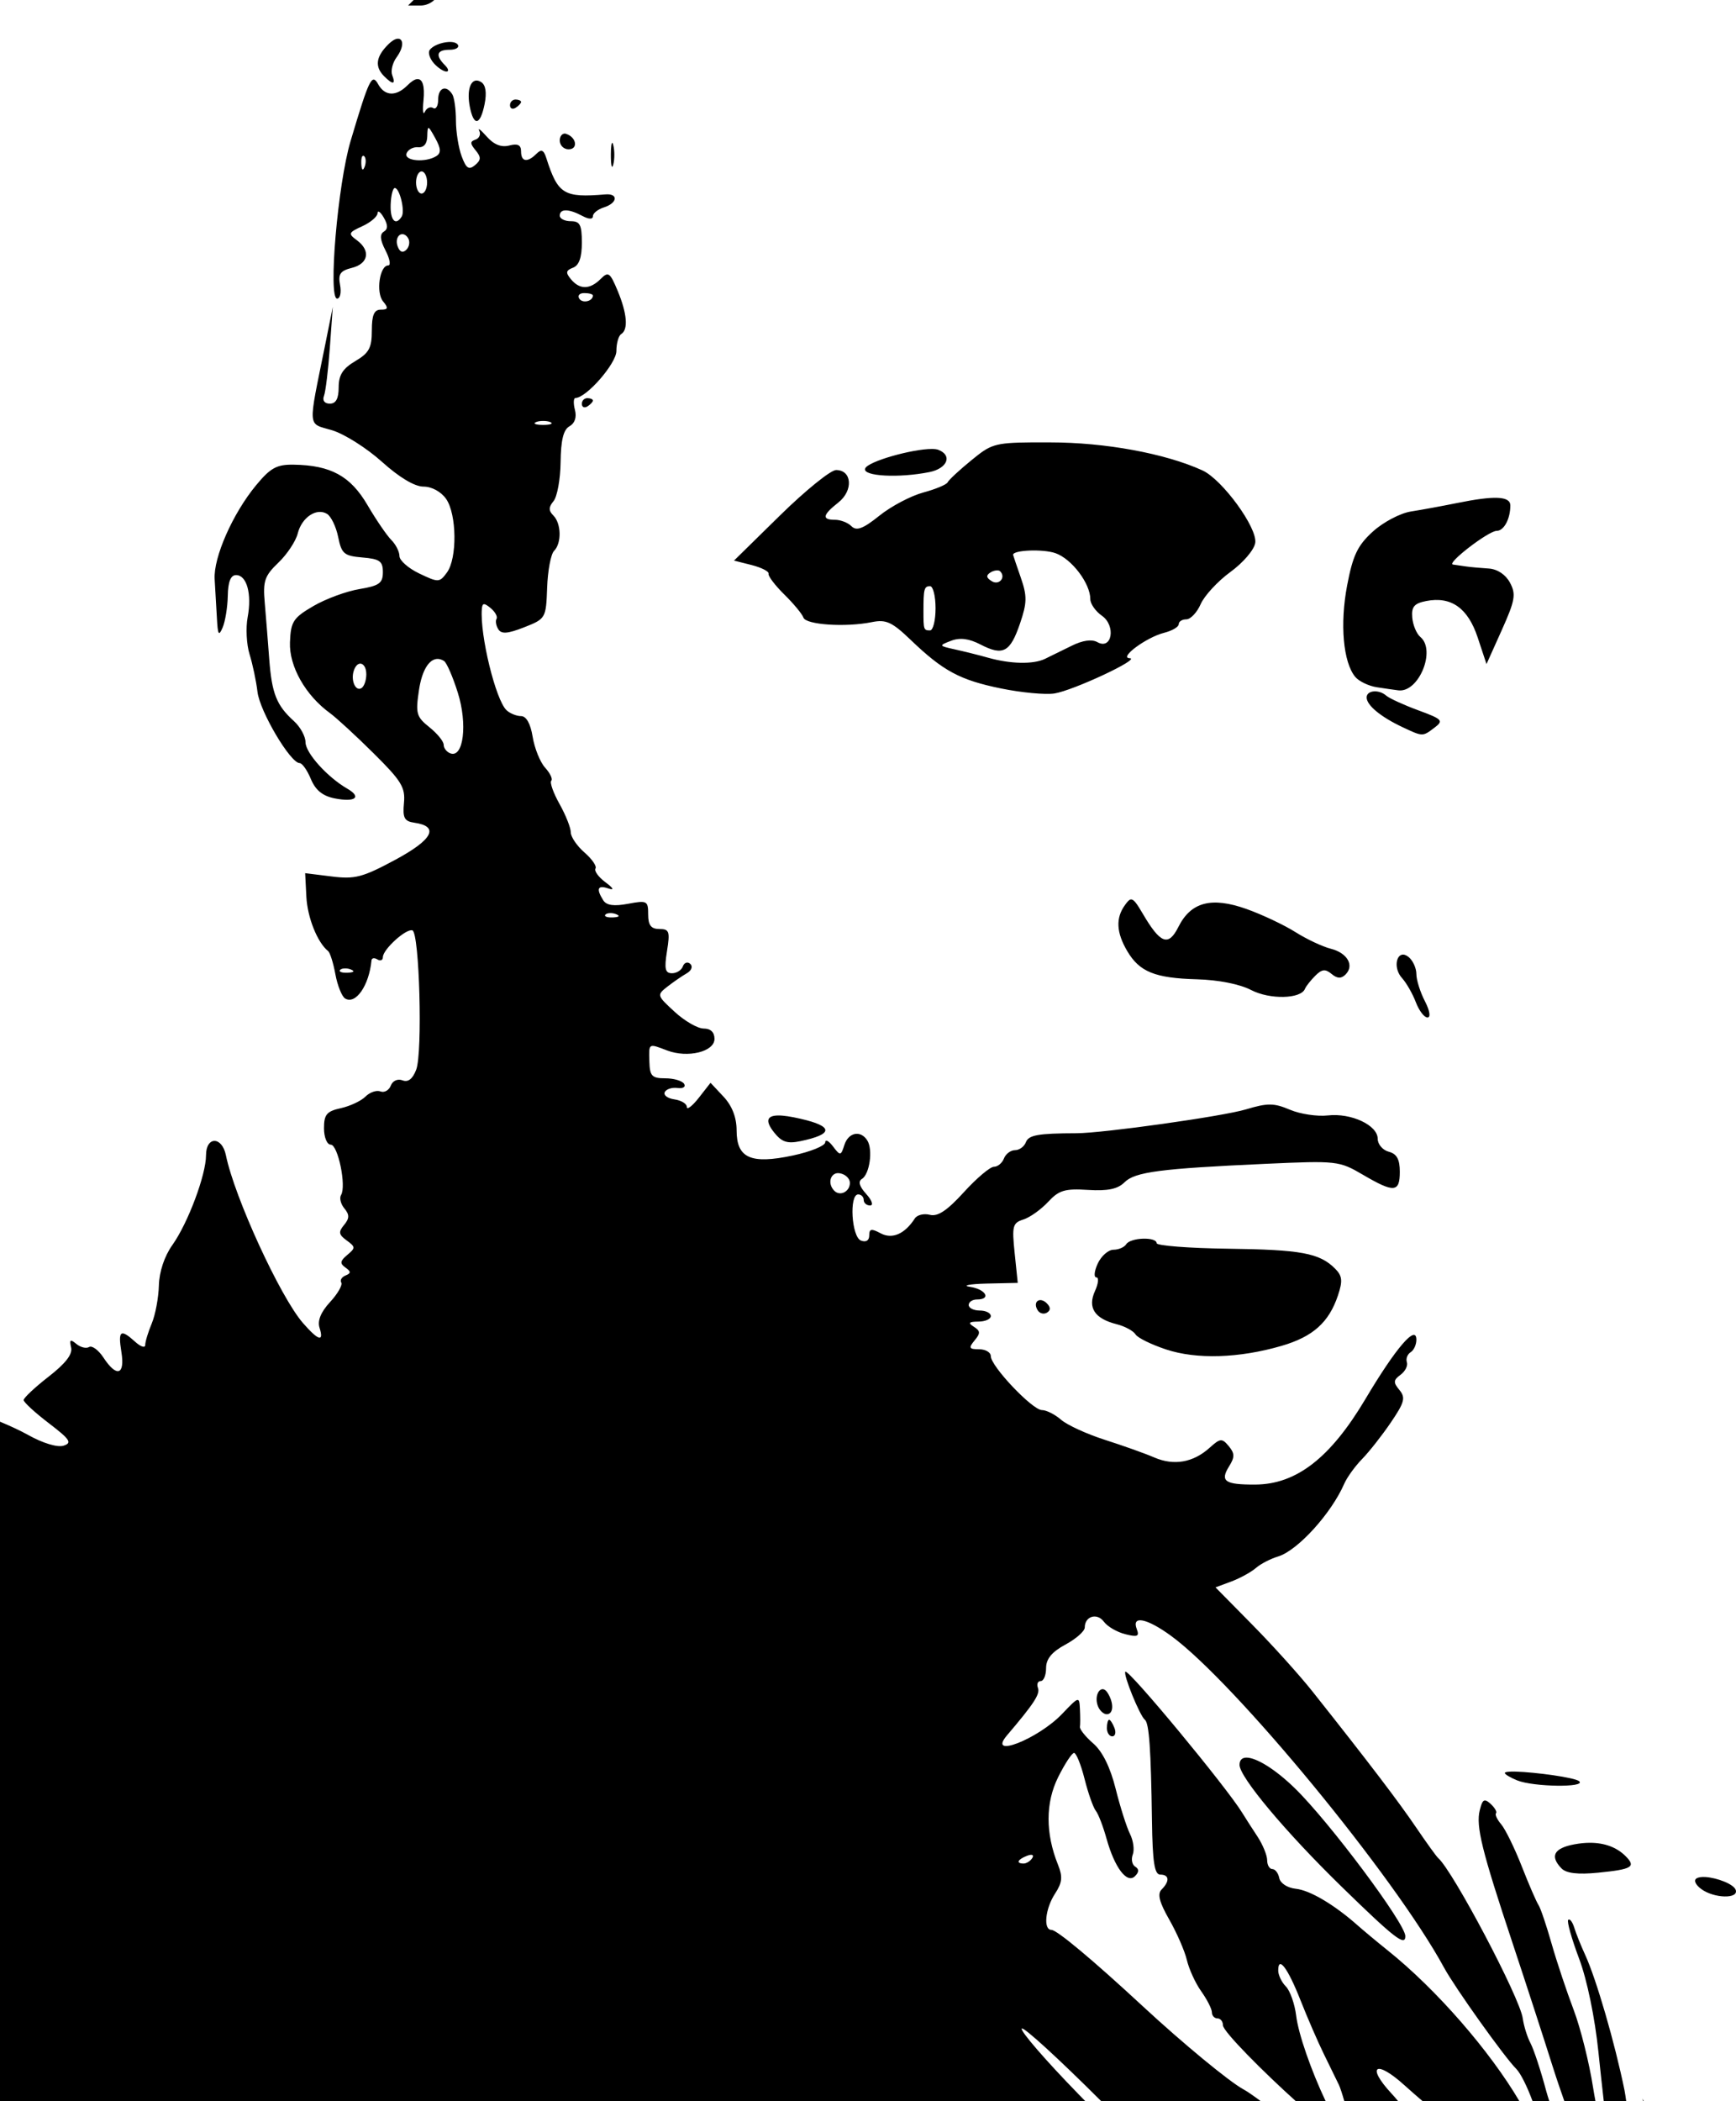 <?xml version="1.0" encoding="UTF-8" standalone="no"?>
<!-- Created with Inkscape (http://www.inkscape.org/) -->

<svg
   xmlns:dc="http://purl.org/dc/elements/1.1/"
   xmlns:cc="http://creativecommons.org/ns#"
   xmlns:rdf="http://www.w3.org/1999/02/22-rdf-syntax-ns#"
   xmlns:svg="http://www.w3.org/2000/svg"
   xmlns="http://www.w3.org/2000/svg"
   xmlns:sodipodi="http://sodipodi.sourceforge.net/DTD/sodipodi-0.dtd"
   xmlns:inkscape="http://www.inkscape.org/namespaces/inkscape"
   width="314.109"
   height="380"
   id="svg2"
   version="1.1"
   inkscape:version="0.48.5 r10040"
   sodipodi:docname="New document 1">
  <defs
     id="defs4" />
  <sodipodi:namedview
     id="base"
     pagecolor="#ffffff"
     bordercolor="#666666"
     borderopacity="1.0"
     inkscape:pageopacity="0.0"
     inkscape:pageshadow="2"
     inkscape:zoom="0.7"
     inkscape:cx="620.12916"
     inkscape:cy="-26.09447"
     inkscape:document-units="px"
     inkscape:current-layer="layer1"
     showgrid="false"
     fit-margin-top="0"
     fit-margin-left="0"
     fit-margin-right="0"
     fit-margin-bottom="0"
     inkscape:window-width="1536"
     inkscape:window-height="803"
     inkscape:window-x="-8"
     inkscape:window-y="30"
     inkscape:window-maximized="1" />
  <g
     inkscape:label="Layer 1"
     inkscape:groupmode="layer"
     id="layer1"
     transform="translate(674.023,-72.974)">
    <path
       style="fill:#000000"
       d="m -599.18,72.974 -1,1 2.25,0 c 0.948,0 1.918,-0.429 2.469,-1 z m -2.844,7 c -0.448,0.009 -1.054,0.335 -1.781,1.062 -2.21,2.21 -2.433,4.005 -0.719,5.719 1.592,1.592 2.129,1.532 1.469,-0.188 -0.296,-0.772 0.055,-2.226 0.781,-3.219 1.396,-1.909 1.236,-3.395 0.25,-3.375 z m 9.156,0.594 c -1.304,0.078 -2.93,0.678 -3.438,1.5 -0.295,0.477 0.066,1.533 0.781,2.344 0.716,0.811 1.728,1.479 2.25,1.5 0.522,0.021 0.41,-0.496 -0.25,-1.156 -1.776,-1.776 -1.477,-2.781 0.844,-2.781 1.132,0 1.808,-0.408 1.5,-0.906 -0.238,-0.386 -0.905,-0.547 -1.688,-0.5 z m -5.719,6.719 c -0.461,0.06 -1.037,0.444 -1.719,1.125 -2.047,2.047 -4.079,1.961 -5.281,-0.188 -1.142,-2.04 -1.619,-1.091 -5,10.25 -2.328,7.81 -4.096,28.5 -2.438,28.5 0.555,0 0.789,-1.119 0.531,-2.469 -0.381,-1.992 0.04,-2.562 2.156,-3.094 2.994,-0.752 3.416,-3.142 0.875,-5 -1.598,-1.169 -1.517,-1.385 1,-2.531 1.507,-0.687 2.733,-1.745 2.75,-2.344 0.017,-0.599 0.528,-0.247 1.125,0.781 0.778,1.341 0.776,2.083 0,2.562 -0.754,0.466 -0.667,1.487 0.312,3.375 0.774,1.492 1.007,2.719 0.5,2.719 -1.557,0 -2.262,4.904 -0.938,6.5 1.006,1.212 0.916,1.5 -0.406,1.5 -1.211,0 -1.625,0.957 -1.625,3.781 0,3.144 -0.507,4.059 -3,5.531 -2.252,1.331 -3,2.509 -3,4.719 0,2.037 -0.482,2.969 -1.594,2.969 -0.965,0 -1.385,-0.567 -1.062,-1.406 0.295,-0.769 0.768,-4.706 1.062,-8.75 l 0.531,-7.344 -1.406,7 c -3.103,15.334 -3.231,13.961 1.281,15.312 2.201,0.66 6.254,3.219 9,5.688 3.154,2.836 5.922,4.5 7.531,4.5 1.498,0 3.178,0.912 4.094,2.219 1.94,2.77 2.036,10.742 0.156,13.312 -1.35,1.846 -1.546,1.834 -5,0.188 -1.977,-0.943 -3.594,-2.362 -3.594,-3.156 0,-0.795 -0.661,-2.098 -1.469,-2.906 -0.808,-0.808 -2.749,-3.644 -4.312,-6.312 -3.075,-5.249 -6.622,-7.209 -13.375,-7.312 -3.064,-0.047 -4.193,0.594 -6.781,3.719 -4.22,5.093 -7.74,13.055 -7.5,17 0.109,1.788 0.299,4.938 0.406,7 0.159,3.06 0.33,3.382 1.031,1.75 0.473,-1.1 0.899,-3.688 0.938,-5.75 0.048,-2.556 0.524,-3.75 1.5,-3.75 1.948,0 2.883,3.417 2.094,7.625 -0.359,1.911 -0.203,4.934 0.344,6.688 0.547,1.753 1.197,4.812 1.438,6.812 0.425,3.537 5.956,12.875 7.625,12.875 0.457,0 1.373,1.285 2.031,2.875 0.836,2.018 2.128,3.069 4.281,3.5 3.74,0.748 5.001,-0.197 2.312,-1.75 -3.615,-2.088 -7.562,-6.466 -7.562,-8.406 0,-1.057 -0.943,-2.771 -2.094,-3.812 -3.152,-2.852 -3.996,-4.978 -4.469,-11.219 -0.237,-3.128 -0.593,-7.719 -0.812,-10.188 -0.348,-3.91 -0.036,-4.856 2.469,-7.25 1.582,-1.512 3.15,-3.885 3.5,-5.281 0.733,-2.922 3.42,-4.701 5.312,-3.531 0.713,0.441 1.623,2.298 2,4.156 0.615,3.029 1.046,3.441 4.375,3.719 3.145,0.263 3.719,0.665 3.719,2.656 0,1.989 -0.655,2.465 -4.25,3.062 -2.337,0.389 -6.065,1.754 -8.312,3.062 -3.678,2.142 -4.103,2.82 -4.25,6.562 -0.169,4.322 2.793,9.582 7.25,12.812 1.117,0.81 4.67,4.074 7.875,7.25 5.051,5.005 5.773,6.18 5.5,9 -0.26,2.694 0.082,3.307 1.875,3.562 4.592,0.654 3.353,3.052 -3.469,6.719 -5.895,3.169 -7.285,3.529 -11.5,3 l -4.781,-0.594 0.219,4.281 c 0.196,3.752 2.003,8.274 3.938,9.812 0.346,0.275 0.937,2.144 1.312,4.188 0.376,2.043 1.169,4.016 1.75,4.375 1.908,1.179 4.352,-2.332 4.781,-6.875 0.042,-0.445 0.512,-0.527 1.062,-0.188 0.55,0.34 1,0.155 1,-0.406 0,-1.402 4.211,-5.221 5.344,-4.844 1.274,0.425 1.865,22.091 0.688,25.188 -0.636,1.673 -1.457,2.326 -2.469,1.938 -0.873,-0.335 -1.786,0.054 -2.125,0.938 -0.325,0.847 -1.166,1.334 -1.875,1.062 -0.709,-0.272 -1.929,0.148 -2.719,0.938 -0.79,0.79 -2.804,1.728 -4.469,2.094 -2.537,0.557 -3.031,1.147 -3.031,3.625 0,1.641 0.55,2.969 1.219,2.969 1.315,0 2.859,7.502 1.875,9.094 -0.334,0.541 -0.071,1.637 0.594,2.438 0.947,1.142 0.934,1.799 -0.062,3 -1.047,1.261 -0.963,1.734 0.469,2.781 1.606,1.174 1.638,1.37 0.125,2.625 -1.308,1.086 -1.38,1.551 -0.344,2.281 1.03,0.726 1.028,1.033 0.031,1.438 -0.691,0.28 -1.049,0.847 -0.781,1.281 0.268,0.434 -0.646,2.036 -2.031,3.531 -1.656,1.787 -2.304,3.371 -1.906,4.625 0.848,2.673 -0.197,2.374 -3,-0.844 -4.104,-4.71 -12.379,-22.727 -13.938,-30.344 -0.705,-3.443 -3.594,-3.446 -3.594,0 0,3.542 -3.259,12.269 -6.094,16.25 -1.434,2.015 -2.373,4.828 -2.438,7.312 -0.057,2.218 -0.636,5.295 -1.281,6.844 -0.645,1.548 -1.188,3.307 -1.188,3.906 0,0.599 -0.807,0.348 -1.812,-0.562 -2.66,-2.408 -3.135,-2.072 -2.5,1.844 0.678,4.176 -0.859,4.649 -3.25,1 -0.898,-1.37 -2.08,-2.224 -2.594,-1.906 -0.514,0.318 -1.555,0.066 -2.312,-0.562 -1.096,-0.909 -1.27,-0.781 -0.938,0.656 0.284,1.231 -1.032,2.901 -4.094,5.281 -2.473,1.922 -4.5,3.829 -4.5,4.219 0,0.39 2.066,2.281 4.562,4.188 3.85,2.94 4.252,3.556 2.656,4.062 -1.107,0.351 -3.753,-0.455 -6.406,-1.938 -1.381,-0.772 -3.253,-1.638 -5.094,-2.406 l 0,122.906 196.406,0 c -0.385,-0.396 -0.955,-0.976 -1.312,-1.344 -5.888,-6.045 -10.496,-11.363 -10.219,-11.812 0.262,-0.424 6.662,5.43 14.406,13.156 l 28.875,0 c -1.354,-1.012 -2.522,-1.817 -3.156,-2.156 -2.52,-1.349 -10.958,-8.307 -18.219,-15.031 -9.064,-8.394 -15.55,-13.812 -16.531,-13.812 -1.514,0 -1.129,-3.837 0.656,-6.562 1.296,-1.978 1.415,-3.022 0.531,-5.219 -2.282,-5.673 -2.275,-11.226 0.031,-15.844 1.201,-2.405 2.488,-4.375 2.875,-4.375 0.387,0 1.25,2.114 1.906,4.719 0.656,2.605 1.576,5.193 2.031,5.75 0.456,0.557 1.325,2.831 1.938,5.031 1.47,5.277 3.713,8.224 5.156,6.781 0.746,-0.746 0.75,-1.274 0.031,-1.719 -0.574,-0.355 -0.762,-1.343 -0.438,-2.188 0.324,-0.844 0.103,-2.518 -0.5,-3.719 -0.603,-1.2 -1.77,-4.856 -2.594,-8.156 -0.976,-3.911 -2.399,-6.776 -4.062,-8.219 -1.403,-1.217 -2.478,-2.567 -2.406,-3 0.072,-0.433 0.065,-1.868 0,-3.188 -0.117,-2.367 -0.163,-2.354 -3.219,0.844 -4.388,4.592 -13.644,8.19 -9.969,3.875 4.906,-5.761 6.007,-7.473 5.594,-8.562 -0.261,-0.688 -0.033,-1.25 0.5,-1.25 0.533,0 0.969,-1.055 0.969,-2.344 0,-1.651 1.032,-2.921 3.5,-4.25 1.925,-1.037 3.5,-2.426 3.5,-3.094 0,-2.05 2.242,-2.709 3.469,-1.031 0.638,0.873 2.39,1.877 3.875,2.25 2.219,0.557 2.571,0.387 2.062,-0.938 -0.964,-2.513 1.807,-1.972 6.188,1.219 11.515,8.387 40.5,43.587 49.406,60 1.981,3.65 10.951,16.216 13.062,18.312 0.798,0.792 2.034,3.299 2.969,5.875 l 3.031,0 c -0.181,-0.589 -0.376,-1.139 -0.562,-1.844 -0.973,-3.668 -2.259,-7.556 -2.844,-8.656 -0.584,-1.1 -1.216,-3.125 -1.406,-4.5 -0.518,-3.74 -12.624,-26.662 -15.312,-29 -0.316,-0.275 -2.099,-2.75 -3.969,-5.5 -3.168,-4.66 -8.286,-11.408 -18.75,-24.594 -2.367,-2.983 -7.297,-8.435 -10.938,-12.125 l -6.625,-6.719 2.938,-1.094 c 1.607,-0.611 3.58,-1.716 4.406,-2.438 0.826,-0.722 2.625,-1.646 4,-2.062 3.509,-1.063 9.609,-7.773 11.938,-13.125 0.511,-1.175 1.975,-3.197 3.25,-4.5 1.275,-1.303 3.604,-4.264 5.188,-6.594 2.468,-3.629 2.713,-4.489 1.562,-5.875 -1.132,-1.364 -1.12,-1.787 0.188,-2.75 0.853,-0.628 1.371,-1.644 1.156,-2.281 -0.215,-0.637 0.108,-1.455 0.688,-1.812 0.579,-0.358 1.031,-1.372 1.031,-2.25 0,-2.86 -3.713,1.457 -9.219,10.719 -6.327,10.644 -12.497,15.437 -19.938,15.469 -5.522,0.024 -6.41,-0.605 -4.719,-3.312 1.021,-1.635 1.024,-2.316 -0.062,-3.625 -1.226,-1.477 -1.547,-1.453 -3.469,0.281 -2.971,2.681 -6.478,3.288 -10.031,1.75 -1.682,-0.729 -5.702,-2.153 -8.938,-3.188 -3.236,-1.035 -6.796,-2.663 -7.906,-3.625 -1.111,-0.963 -2.664,-1.75 -3.469,-1.75 -1.722,0 -9.25,-7.932 -9.25,-9.75 0,-0.688 -0.958,-1.25 -2.125,-1.25 -1.819,0 -1.934,-0.243 -0.812,-1.594 1.084,-1.306 1.065,-1.716 -0.125,-2.469 -1.109,-0.702 -0.926,-0.926 0.812,-0.938 1.238,-0.008 2.25,-0.45 2.25,-1 0,-0.55 -0.9,-1 -2,-1 -1.1,0 -2,-0.45 -2,-1 0,-0.55 0.675,-1 1.5,-1 2.625,0 1.612,-1.848 -1.25,-2.281 -1.512,-0.229 -0.185,-0.511 2.938,-0.594 l 5.688,-0.125 -0.562,-5.406 c -0.505,-4.894 -0.367,-5.44 1.594,-6.062 1.188,-0.377 3.202,-1.821 4.469,-3.188 1.956,-2.109 3.045,-2.421 7.219,-2.156 3.569,0.226 5.383,-0.164 6.594,-1.375 1.888,-1.888 6.5,-2.48 25.531,-3.344 12.899,-0.585 13.323,-0.534 17.594,1.969 5.653,3.313 6.688,3.229 6.688,-0.531 0,-2.253 -0.544,-3.244 -2,-3.625 -1.1,-0.288 -2,-1.348 -2,-2.344 0,-2.449 -4.801,-4.699 -9.031,-4.219 -1.898,0.216 -4.986,-0.243 -6.844,-1.031 -2.896,-1.228 -4.042,-1.244 -7.969,-0.062 -4.161,1.252 -25.817,4.3 -30.656,4.312 -6.995,0.018 -8.66,0.332 -9.156,1.625 -0.303,0.789 -1.185,1.438 -1.969,1.438 -0.783,0 -1.683,0.675 -2,1.5 -0.317,0.825 -1.131,1.5 -1.812,1.5 -0.682,0 -3.132,2.06 -5.438,4.594 -3.032,3.332 -4.736,4.465 -6.156,4.094 -1.08,-0.282 -2.308,0.02 -2.719,0.656 -1.827,2.827 -4.093,3.808 -6.188,2.688 -1.66,-0.888 -2.062,-0.834 -2.062,0.375 0,0.926 -0.576,1.292 -1.5,0.938 -1.701,-0.653 -2.162,-8.344 -0.5,-8.344 0.55,0 1,0.45 1,1 0,0.55 0.521,1 1.156,1 0.644,0 0.352,-0.914 -0.688,-2.062 -1.265,-1.398 -1.532,-2.283 -0.781,-2.75 1.39,-0.864 2.004,-5.274 0.969,-6.938 -1.198,-1.924 -3.426,-1.489 -4.156,0.812 -0.628,1.98 -0.743,1.991 -2.062,0.25 -0.758,-1 -1.389,-1.331 -1.406,-0.719 -0.018,0.612 -2.65,1.691 -5.875,2.375 -7.605,1.614 -10.156,0.465 -10.156,-4.562 0,-2.301 -0.797,-4.394 -2.344,-6.062 l -2.375,-2.531 -2.125,2.719 c -1.178,1.497 -2.156,2.242 -2.156,1.656 0,-0.586 -1.012,-1.199 -2.25,-1.375 -1.238,-0.176 -2.025,-0.762 -1.75,-1.312 0.275,-0.55 1.318,-0.887 2.312,-0.75 0.995,0.137 1.527,-0.201 1.188,-0.75 -0.339,-0.549 -1.872,-1 -3.406,-1 -2.413,0 -2.801,-0.404 -2.875,-3 -0.097,-3.405 -0.213,-3.336 3.219,-2.031 3.711,1.411 8.562,0.227 8.562,-2.094 0,-1.203 -0.695,-1.875 -1.969,-1.875 -1.091,0 -3.454,-1.378 -5.25,-3.031 -3.212,-2.956 -3.248,-3.026 -1.281,-4.562 1.1,-0.86 2.68,-1.935 3.5,-2.406 0.838,-0.481 1.119,-1.224 0.625,-1.688 -0.483,-0.454 -1.098,-0.25 -1.344,0.438 -0.246,0.688 -1.119,1.25 -1.969,1.25 -1.242,0 -1.421,-0.784 -0.906,-4 0.568,-3.553 0.412,-4 -1.375,-4 -1.502,0 -2.031,-0.675 -2.031,-2.625 0,-2.463 -0.186,-2.583 -3.625,-1.938 -2.554,0.479 -3.913,0.301 -4.5,-0.625 -1.317,-2.077 -1.025,-2.799 0.875,-2.156 1.168,0.395 1.013,0.004 -0.5,-1.125 -1.247,-0.93 -2.047,-2.039 -1.781,-2.469 0.265,-0.429 -0.644,-1.727 -2,-2.906 -1.356,-1.179 -2.469,-2.813 -2.469,-3.625 0,-0.812 -0.904,-3.119 -2.031,-5.125 -1.127,-2.006 -1.803,-3.916 -1.5,-4.219 0.303,-0.303 -0.212,-1.366 -1.125,-2.375 -0.913,-1.009 -1.915,-3.533 -2.25,-5.594 -0.385,-2.371 -1.155,-3.719 -2.094,-3.719 -0.816,0 -2.009,-0.485 -2.625,-1.062 -1.972,-1.846 -4.845,-13.647 -4.469,-18.312 0.089,-1.101 0.399,-1.148 1.594,-0.156 0.819,0.68 1.295,1.561 1.062,1.938 -0.233,0.376 -0.095,1.216 0.312,1.875 0.564,0.912 1.684,0.837 4.688,-0.344 3.894,-1.531 3.96,-1.634 4.156,-7.156 0.109,-3.076 0.672,-6.078 1.25,-6.656 1.397,-1.397 1.319,-4.962 -0.125,-6.406 -0.877,-0.877 -0.873,-1.504 0.031,-2.594 0.657,-0.791 1.244,-3.945 1.281,-7.031 0.047,-3.971 0.5,-5.888 1.594,-6.5 0.973,-0.544 1.35,-1.631 1,-2.969 -0.306,-1.17 -0.267,-2.147 0.094,-2.156 2.007,-0.049 7.406,-6.247 7.406,-8.5 0,-1.39 0.394,-2.765 0.875,-3.062 1.306,-0.807 1.061,-3.734 -0.656,-7.844 -1.379,-3.299 -1.675,-3.513 -3.062,-2.125 -1.943,1.943 -3.791,1.971 -5.375,0.062 -1,-1.205 -0.931,-1.593 0.375,-2.094 1.101,-0.423 1.594,-1.872 1.594,-4.531 0,-3.226 -0.342,-3.875 -2,-3.875 -1.1,0 -2,-0.45 -2,-1 0,-1.288 1.616,-1.278 4.062,0.031 1.2,0.642 1.938,0.663 1.938,0.062 0,-0.532 0.9,-1.245 2,-1.594 2.463,-0.782 2.65,-2.545 0.25,-2.344 -7.539,0.632 -8.584,-0.026 -10.688,-6.594 -0.468,-1.461 -0.892,-1.64 -1.781,-0.75 -1.636,1.636 -2.781,1.464 -2.781,-0.438 0,-1.159 -0.594,-1.463 -2.125,-1.063 -1.439,0.376 -2.788,-0.149 -4.094,-1.625 -1.067,-1.206 -1.664,-1.672 -1.344,-1.031 0.32,0.641 0.003,1.361 -0.688,1.594 -1.007,0.339 -0.981,0.711 0.031,1.938 1.023,1.239 0.996,1.757 -0.125,2.688 -1.104,0.916 -1.589,0.58 -2.406,-1.625 -0.564,-1.521 -1.03,-4.412 -1.031,-6.438 -8.9e-4,-2.025 -0.293,-4.163 -0.656,-4.75 -1.093,-1.769 -2.562,-1.226 -2.562,0.969 0,1.132 -0.403,1.811 -0.906,1.5 -0.503,-0.311 -1.179,-0.003 -1.5,0.688 -0.321,0.691 -0.432,-0.22 -0.25,-2.031 0.269,-2.669 -0.173,-4.007 -1.188,-3.875 z m 10.75,0.25 c -1.145,0.053 -1.705,1.983 -1.188,4.688 0.702,3.672 1.905,3.475 2.688,-0.438 0.415,-2.073 0.187,-3.467 -0.625,-3.969 -0.32,-0.198 -0.611,-0.293 -0.875,-0.281 z m 7.094,3.438 c -0.55,0 -1,0.449 -1,1.031 0,0.582 0.45,0.809 1,0.469 0.55,-0.34 1,-0.82 1,-1.062 0,-0.243 -0.45,-0.438 -1,-0.438 z m -15.781,5.156 c 0.168,-0.101 0.516,0.487 1.25,1.812 1.032,1.865 1.09,2.695 0.219,3.25 -1.956,1.245 -5.891,0.906 -5.406,-0.469 0.243,-0.688 1.19,-1.201 2.094,-1.125 1.045,0.088 1.634,-0.639 1.656,-2 0.015,-0.884 0.057,-1.39 0.188,-1.469 z m 24.75,1 c -0.54,-0.032 -0.969,0.488 -0.969,1.25 0,0.871 0.723,1.594 1.594,1.594 1.766,0 1.448,-2.163 -0.406,-2.781 -0.082,-0.027 -0.142,-0.058 -0.219,-0.062 z m 8.562,1.688 c -0.164,-0.094 -0.281,0.713 -0.281,2.156 0,1.925 0.186,2.712 0.438,1.75 0.252,-0.963 0.252,-2.538 0,-3.5 -0.063,-0.241 -0.102,-0.375 -0.156,-0.406 z m -45.156,2.344 c 0.068,-0.025 0.167,-0.021 0.25,0.062 0.332,0.332 0.351,1.216 0.062,1.938 -0.319,0.798 -0.546,0.54 -0.594,-0.625 -0.033,-0.791 0.077,-1.3 0.281,-1.375 z m 10.625,2.812 c 0.55,0 1,0.9 1,2 0,1.1 -0.45,2 -1,2 -0.55,0 -1,-0.9 -1,-2 0,-1.1 0.45,-2 1,-2 z m -4.844,3 c 0.874,-0.003 1.878,4.141 1.25,5.156 -1.097,1.774 -2.101,0.699 -2,-2.156 0.059,-1.649 0.402,-2.999 0.75,-3 z m 1.375,8.344 c 0.337,0.005 0.724,0.222 1.031,0.719 0.375,0.607 0.227,1.555 -0.312,2.094 -0.64,0.64 -1.178,0.44 -1.562,-0.562 -0.481,-1.253 0.103,-2.262 0.844,-2.25 z m 32.906,10.656 c 0.857,0 1.562,0.195 1.562,0.438 0,1.055 -1.898,1.486 -2.469,0.562 -0.345,-0.559 0.049,-1 0.906,-1 z m 0.562,19 c -0.55,0 -1,0.449 -1,1.031 0,0.582 0.45,0.809 1,0.469 0.55,-0.34 1,-0.82 1,-1.062 0,-0.243 -0.45,-0.438 -1,-0.438 z m -8,4.125 c 0.453,0 0.906,0.049 1.25,0.188 0.688,0.277 0.125,0.531 -1.25,0.531 -1.375,0 -1.938,-0.254 -1.25,-0.531 0.344,-0.139 0.797,-0.188 1.25,-0.188 z m 88.406,3.875 c -6.877,0.054 -7.484,0.433 -10.906,3.219 -2.188,1.781 -4.132,3.591 -4.312,4 -0.18,0.409 -2.161,1.239 -4.406,1.844 -2.246,0.605 -5.816,2.482 -7.938,4.188 -2.968,2.385 -4.153,2.815 -5.062,1.906 -0.65,-0.65 -1.979,-1.156 -2.969,-1.156 -2.43,0 -2.277,-0.867 0.594,-3.125 2.745,-2.159 2.489,-5.875 -0.406,-5.875 -0.974,0 -5.53,3.684 -10.125,8.188 l -8.344,8.188 3.219,0.812 c 1.779,0.461 3.149,1.164 3.031,1.562 -0.118,0.398 1.161,2.095 2.844,3.75 1.682,1.655 3.241,3.534 3.469,4.188 0.453,1.302 7.643,1.781 12.406,0.812 2.534,-0.515 3.621,-0.024 7,3.219 5.87,5.633 8.923,7.264 16.344,8.781 3.666,0.75 8.006,1.16 9.656,0.906 3.38,-0.519 15.773,-6.317 13.625,-6.375 -2.03,-0.055 3.03,-3.793 6.219,-4.594 1.469,-0.369 2.656,-1.072 2.656,-1.562 0,-0.49 0.617,-0.875 1.375,-0.875 0.758,0 1.933,-1.238 2.594,-2.75 0.661,-1.512 3.082,-4.142 5.375,-5.812 2.327,-1.695 4.319,-4.022 4.5,-5.281 0.394,-2.737 -5.984,-11.463 -9.562,-13.094 -6.742,-3.072 -17.634,-5.062 -27.531,-5.062 -1.265,0 -2.361,-0.008 -3.344,0 z m -18.062,1.188 c -3.477,-0.011 -11.668,2.251 -12.094,3.562 -0.448,1.379 6.093,1.731 11.625,0.625 3.267,-0.653 4.229,-3.032 1.625,-4.031 -0.269,-0.103 -0.659,-0.155 -1.156,-0.156 z m 102.375,8.844 c -1.573,-0.072 -3.994,0.253 -7.375,0.938 -2.654,0.537 -6.419,1.228 -8.344,1.531 -1.925,0.304 -5.012,1.931 -6.875,3.625 -2.774,2.522 -3.616,4.291 -4.656,9.75 -1.329,6.973 -0.719,13.895 1.469,16.531 0.666,0.802 2.434,1.65 3.906,1.875 1.472,0.225 3.219,0.48 3.906,0.562 3.682,0.441 6.85,-7.265 3.969,-9.656 -0.702,-0.583 -1.357,-2.184 -1.469,-3.531 -0.161,-1.942 0.367,-2.546 2.531,-2.969 4.513,-0.882 7.541,1.256 9.312,6.594 l 1.594,4.812 2.781,-6.188 c 2.408,-5.366 2.58,-6.454 1.469,-8.531 -0.783,-1.463 -2.261,-2.458 -3.844,-2.562 -1.42,-0.094 -3.269,-0.253 -4.094,-0.375 -0.825,-0.122 -1.887,-0.285 -2.375,-0.344 -1.29,-0.155 6.416,-6.094 7.906,-6.094 1.31,0 2.469,-2.163 2.469,-4.594 0,-0.839 -0.708,-1.303 -2.281,-1.375 z m -84.75,9.531 c 1.648,-0.069 3.598,0.078 4.719,0.469 2.944,1.026 6.312,5.467 6.312,8.312 0,0.846 0.941,2.193 2.094,3 2.588,1.812 1.831,6.261 -0.812,4.781 -1.013,-0.567 -2.658,-0.335 -4.656,0.656 -1.708,0.847 -3.889,1.918 -4.844,2.375 -2.109,1.009 -6.242,0.923 -10.281,-0.219 -1.65,-0.466 -4.35,-1.138 -6,-1.5 -2.933,-0.643 -2.951,-0.698 -0.688,-1.562 1.611,-0.615 3.239,-0.401 5.344,0.688 4.041,2.09 5.343,1.416 7.125,-3.812 1.29,-3.785 1.298,-4.973 0.125,-8.344 -0.751,-2.157 -1.367,-3.985 -1.375,-4.062 -0.046,-0.435 1.289,-0.713 2.938,-0.781 z m -6,3.594 c 0.31,-0.034 0.571,0.008 0.719,0.156 1.099,1.099 -0.198,2.61 -1.531,1.781 -1.006,-0.625 -1.057,-1.056 -0.188,-1.594 0.323,-0.199 0.69,-0.31 1,-0.344 z m -11.969,2.844 c 0.55,0 1,1.8 1,4 0,2.2 -0.45,4 -1,4 -1.152,0 -1.188,-0.14 -1.188,-3.5 0,-3.977 0.127,-4.5 1.188,-4.5 z m -89.062,13.156 c 0.362,0.006 0.742,0.138 1.125,0.375 0.478,0.296 1.599,2.881 2.5,5.75 1.77,5.632 1.033,11.771 -1.312,10.969 -0.688,-0.235 -1.25,-0.941 -1.25,-1.562 0,-0.621 -1.167,-2.05 -2.594,-3.188 -2.356,-1.878 -2.509,-2.494 -1.875,-6.719 0.535,-3.566 1.836,-5.65 3.406,-5.625 z m -14.188,0.875 c 0.632,-0.145 1.25,0.557 1.25,1.906 0,1.068 -0.383,2.196 -0.875,2.5 -1.077,0.666 -1.985,-1.439 -1.375,-3.188 0.255,-0.732 0.621,-1.132 1,-1.219 z m 183.531,5 c -0.715,0.061 -1.281,0.429 -1.281,1.094 0,1.41 2.549,3.519 6.5,5.375 3.685,1.731 3.608,1.734 5.812,0.062 1.646,-1.248 1.386,-1.51 -3,-3.125 -2.641,-0.972 -5.228,-2.166 -5.75,-2.625 -0.689,-0.605 -1.566,-0.843 -2.281,-0.781 z m -43.969,37.625 c -0.311,0.048 -0.6,0.411 -1.031,1 -1.714,2.344 -1.583,4.976 0.406,8.344 2.219,3.756 5.003,4.884 12.625,5.094 3.839,0.106 7.724,0.867 9.781,1.938 3.377,1.757 9.017,1.637 9.75,-0.219 0.187,-0.473 1.041,-1.541 1.875,-2.375 1.191,-1.191 1.81,-1.249 2.938,-0.312 1.037,0.861 1.744,0.881 2.531,0.094 1.631,-1.631 0.322,-3.901 -2.688,-4.656 -1.465,-0.368 -4.328,-1.708 -6.375,-3 -2.047,-1.292 -6.051,-3.184 -8.875,-4.188 -6.333,-2.249 -10.051,-1.26 -12.312,3.25 -1.808,3.605 -3.263,3.038 -6.469,-2.438 -1.094,-1.869 -1.638,-2.611 -2.156,-2.531 z m -94.219,2.469 c 0.347,-0.014 0.733,0.043 1.094,0.188 0.798,0.319 0.571,0.546 -0.594,0.594 -1.054,0.043 -1.645,-0.199 -1.312,-0.531 0.166,-0.166 0.465,-0.236 0.812,-0.25 z m 143.5,7.5 c -1.295,7e-4 -1.72,2.557 -0.188,4.25 0.8,0.884 1.925,2.864 2.5,4.375 0.575,1.511 1.516,2.75 2.094,2.75 0.627,0 0.441,-1.209 -0.469,-2.969 -0.839,-1.623 -1.531,-3.815 -1.531,-4.875 0,-1.06 -0.614,-2.431 -1.375,-3.062 -0.378,-0.314 -0.732,-0.469 -1.031,-0.469 z m -191.5,2.5 c 0.347,-0.014 0.733,0.043 1.094,0.188 0.798,0.319 0.571,0.546 -0.594,0.594 -1.054,0.043 -1.645,-0.199 -1.312,-0.531 0.166,-0.166 0.465,-0.236 0.812,-0.25 z m 78.438,26.594 c -2.117,0.025 -2.355,1.038 -0.75,3.062 1.368,1.725 2.365,2.081 4.719,1.594 6.054,-1.254 6.077,-2.686 0.062,-4.062 -1.739,-0.398 -3.069,-0.605 -4.031,-0.594 z m 10.625,10.438 c 0.182,-0.029 0.378,-0.01 0.594,0.031 0.963,0.185 1.75,0.947 1.75,1.719 0,1.579 -1.764,2.486 -2.812,1.438 -1.202,-1.202 -0.804,-2.985 0.469,-3.188 z m 55.375,11.844 c -1.283,0.042 -2.661,0.401 -3.031,1 -0.34,0.55 -1.382,0.996 -2.312,1 -0.93,0.004 -2.208,1.129 -2.844,2.5 -0.636,1.371 -0.736,2.5 -0.25,2.5 0.486,0 0.369,1.11 -0.25,2.469 -1.37,3.007 -0.07,4.994 3.938,6 1.484,0.373 3.015,1.21 3.406,1.844 0.392,0.634 2.892,1.843 5.531,2.719 5.502,1.825 13.207,1.59 20.906,-0.656 5.664,-1.653 8.553,-4.235 10.188,-9.125 0.883,-2.641 0.773,-3.539 -0.531,-4.844 -2.816,-2.816 -6.188,-3.421 -19.375,-3.594 -7.1,-0.093 -12.906,-0.549 -12.906,-1 0,-0.587 -1.186,-0.854 -2.469,-0.812 z m -18.75,11.125 c -0.611,0.112 -0.906,0.852 -0.312,1.812 0.368,0.596 1.128,0.784 1.688,0.438 0.683,-0.422 0.687,-0.969 -0.031,-1.688 -0.481,-0.481 -0.977,-0.63 -1.344,-0.562 z m 15.562,67.188 c -0.445,0.445 2.615,7.969 3.531,8.688 0.77,0.604 1.101,5.31 1.281,18.25 0.105,7.488 0.455,9.75 1.5,9.75 1.643,0 1.749,1.188 0.25,2.688 -0.801,0.801 -0.431,2.273 1.375,5.438 1.365,2.392 2.811,5.696 3.188,7.312 0.377,1.616 1.53,4.163 2.594,5.656 1.063,1.493 1.938,3.21 1.938,3.812 0,0.603 0.45,1.094 1,1.094 0.55,0 1.001,0.562 1,1.25 -0.002,1.113 7.452,8.578 13.219,13.75 l 5.375,0 c -2.638,-5.57 -4.941,-12.167 -5.344,-15.469 -0.265,-2.17 -1.118,-4.556 -1.875,-5.312 -0.757,-0.757 -1.375,-2.057 -1.375,-2.875 0,-2.757 1.742,-0.43 4.031,5.375 1.251,3.172 3.164,7.581 4.25,9.781 1.086,2.2 2.292,4.675 2.688,5.5 0.214,0.447 0.594,1.581 1,3 l 9.75,0 c -0.364,-0.463 -0.772,-0.924 -1.219,-1.406 -4.652,-5.02 -2.835,-6.188 2.344,-1.5 0.884,0.801 2.059,1.827 3.312,2.906 l 17.5,0 c -5.323,-9.045 -14.954,-20.187 -23.906,-27.344 -1.942,-1.553 -4.362,-3.578 -5.406,-4.5 -4.271,-3.774 -8.619,-6.325 -11.156,-6.594 -1.536,-0.163 -2.815,-1.001 -3,-1.938 -0.178,-0.902 -0.74,-1.625 -1.25,-1.625 -0.51,0 -0.938,-0.716 -0.938,-1.594 0,-0.878 -0.787,-2.819 -1.75,-4.281 -0.963,-1.462 -2.2,-3.381 -2.75,-4.281 -2.847,-4.662 -20.601,-26.087 -21.156,-25.531 z m -4.062,3.156 c -0.832,-0.066 -1.518,1.467 -0.906,3.062 0.306,0.799 1.026,1.469 1.594,1.469 1.247,0 1.335,-2.014 0.156,-3.875 -0.275,-0.433 -0.566,-0.634 -0.844,-0.656 z m 1.125,5.531 c -0.216,0 -0.406,0.675 -0.406,1.5 0,0.825 0.436,1.5 0.969,1.5 0.533,0 0.723,-0.675 0.406,-1.5 -0.317,-0.825 -0.753,-1.5 -0.969,-1.5 z m 24.875,6.844 c -0.806,-0.008 -1.281,0.425 -1.281,1.312 0,2.216 8.36,12.176 18.406,21.969 9.637,9.394 11.594,10.917 11.594,9 0,-2.273 -13.77,-20.688 -20,-26.75 -3.554,-3.459 -6.945,-5.513 -8.719,-5.531 z m 48.688,2.531 c -1.185,-0.033 -1.969,0.053 -1.969,0.25 0,0.241 1.012,0.846 2.25,1.344 2.937,1.18 12.474,1.313 11.219,0.156 -0.73,-0.673 -7.945,-1.65 -11.5,-1.75 z m -5.531,5.219 c -0.422,-0.025 -0.661,0.524 -0.969,1.75 -0.728,2.902 0.361,7.301 5.969,24.156 2.379,7.15 5.594,17.05 7.156,22 0.766,2.426 1.553,4.702 2.188,6.5 l 5.625,0 c -0.149,-0.821 -0.305,-1.646 -0.438,-2.5 -0.682,-4.4 -2.249,-10.7 -3.5,-14 -1.251,-3.3 -3.062,-8.7 -4,-12 -0.938,-3.3 -2.004,-6.45 -2.375,-7 -0.371,-0.55 -1.737,-3.7 -3.031,-7 -1.295,-3.3 -2.975,-6.724 -3.719,-7.594 -0.744,-0.87 -1.158,-1.77 -0.938,-2 0.221,-0.23 -0.212,-0.99 -0.969,-1.688 -0.425,-0.391 -0.747,-0.61 -1,-0.625 z m 18.938,7.656 c -0.888,0.002 -1.826,0.096 -2.812,0.281 -3.68,0.69 -4.455,2.128 -2.312,4.344 0.857,0.887 2.952,1.146 6.625,0.781 6.202,-0.615 6.907,-1.062 4.969,-3 -1.597,-1.597 -3.803,-2.413 -6.469,-2.406 z m -101.25,2.188 c 0.472,-0.07 0.638,0.137 0.375,0.562 -0.336,0.544 -1.045,1 -1.562,1 -1.438,0 -1.107,-0.741 0.625,-1.406 0.222,-0.085 0.405,-0.133 0.562,-0.156 z m 122.188,4 c -0.693,-0.046 -1.274,0.033 -1.625,0.25 -0.562,0.347 -0.174,1.171 0.875,1.938 2.303,1.684 6.766,1.797 6.219,0.156 -0.357,-1.07 -3.391,-2.207 -5.469,-2.344 z m -24.719,7.688 c -0.04,0.006 -0.091,0.029 -0.125,0.062 -0.269,0.269 0.624,3.426 1.969,7 1.458,3.872 2.859,10.704 3.5,16.906 0.324,3.136 0.662,6.25 0.969,8.906 l 4.062,0 c -0.112,-0.77 -0.199,-1.444 -0.312,-2 -1.76,-8.603 -5.104,-20.116 -7.125,-24.5 -0.761,-1.65 -1.646,-3.865 -1.969,-4.906 -0.283,-0.911 -0.691,-1.514 -0.969,-1.469 z m 13.344,32.375 0.062,0.5 0.125,0 z"
       id="path2998"
       inkscape:connector-curvature="0"
       sodipodi:nodetypes="ccsccssssssssscssssssssssssscccssssssssscccsssssssssssssscsssssssssssssssssssssssssscccsscssssscccsssscsssssscsssssscssssscssssssscccsccccssssssscscsssssccsssssssssssssccsssssscccsssssssccsssssssssssssscssssscccsssssssssscssssssscsssssssssssscsscccssscsssssssssscssssssssssssssssssscssssssccscscssssssscssssssssscssssssccssssssssssssscscccsccsccccssccssscscssscsscssssssssssssssssscssssssssssccccscsssssssssssssssssssssssssssssscccssscsssssssssssssssscsssssssssssssssssssssssssssssssssssscsssssssssssscsssssssssssscssscsscccscssccssssssssssssscsssssssssssscccsssssccccsccssssssssscssssssssssssssssssssssssscssssssssssssssssssssscsssccssccsssccssccccc"
       inkscape:export-xdpi="90"
       inkscape:export-ydpi="90" />
  </g>
</svg>
